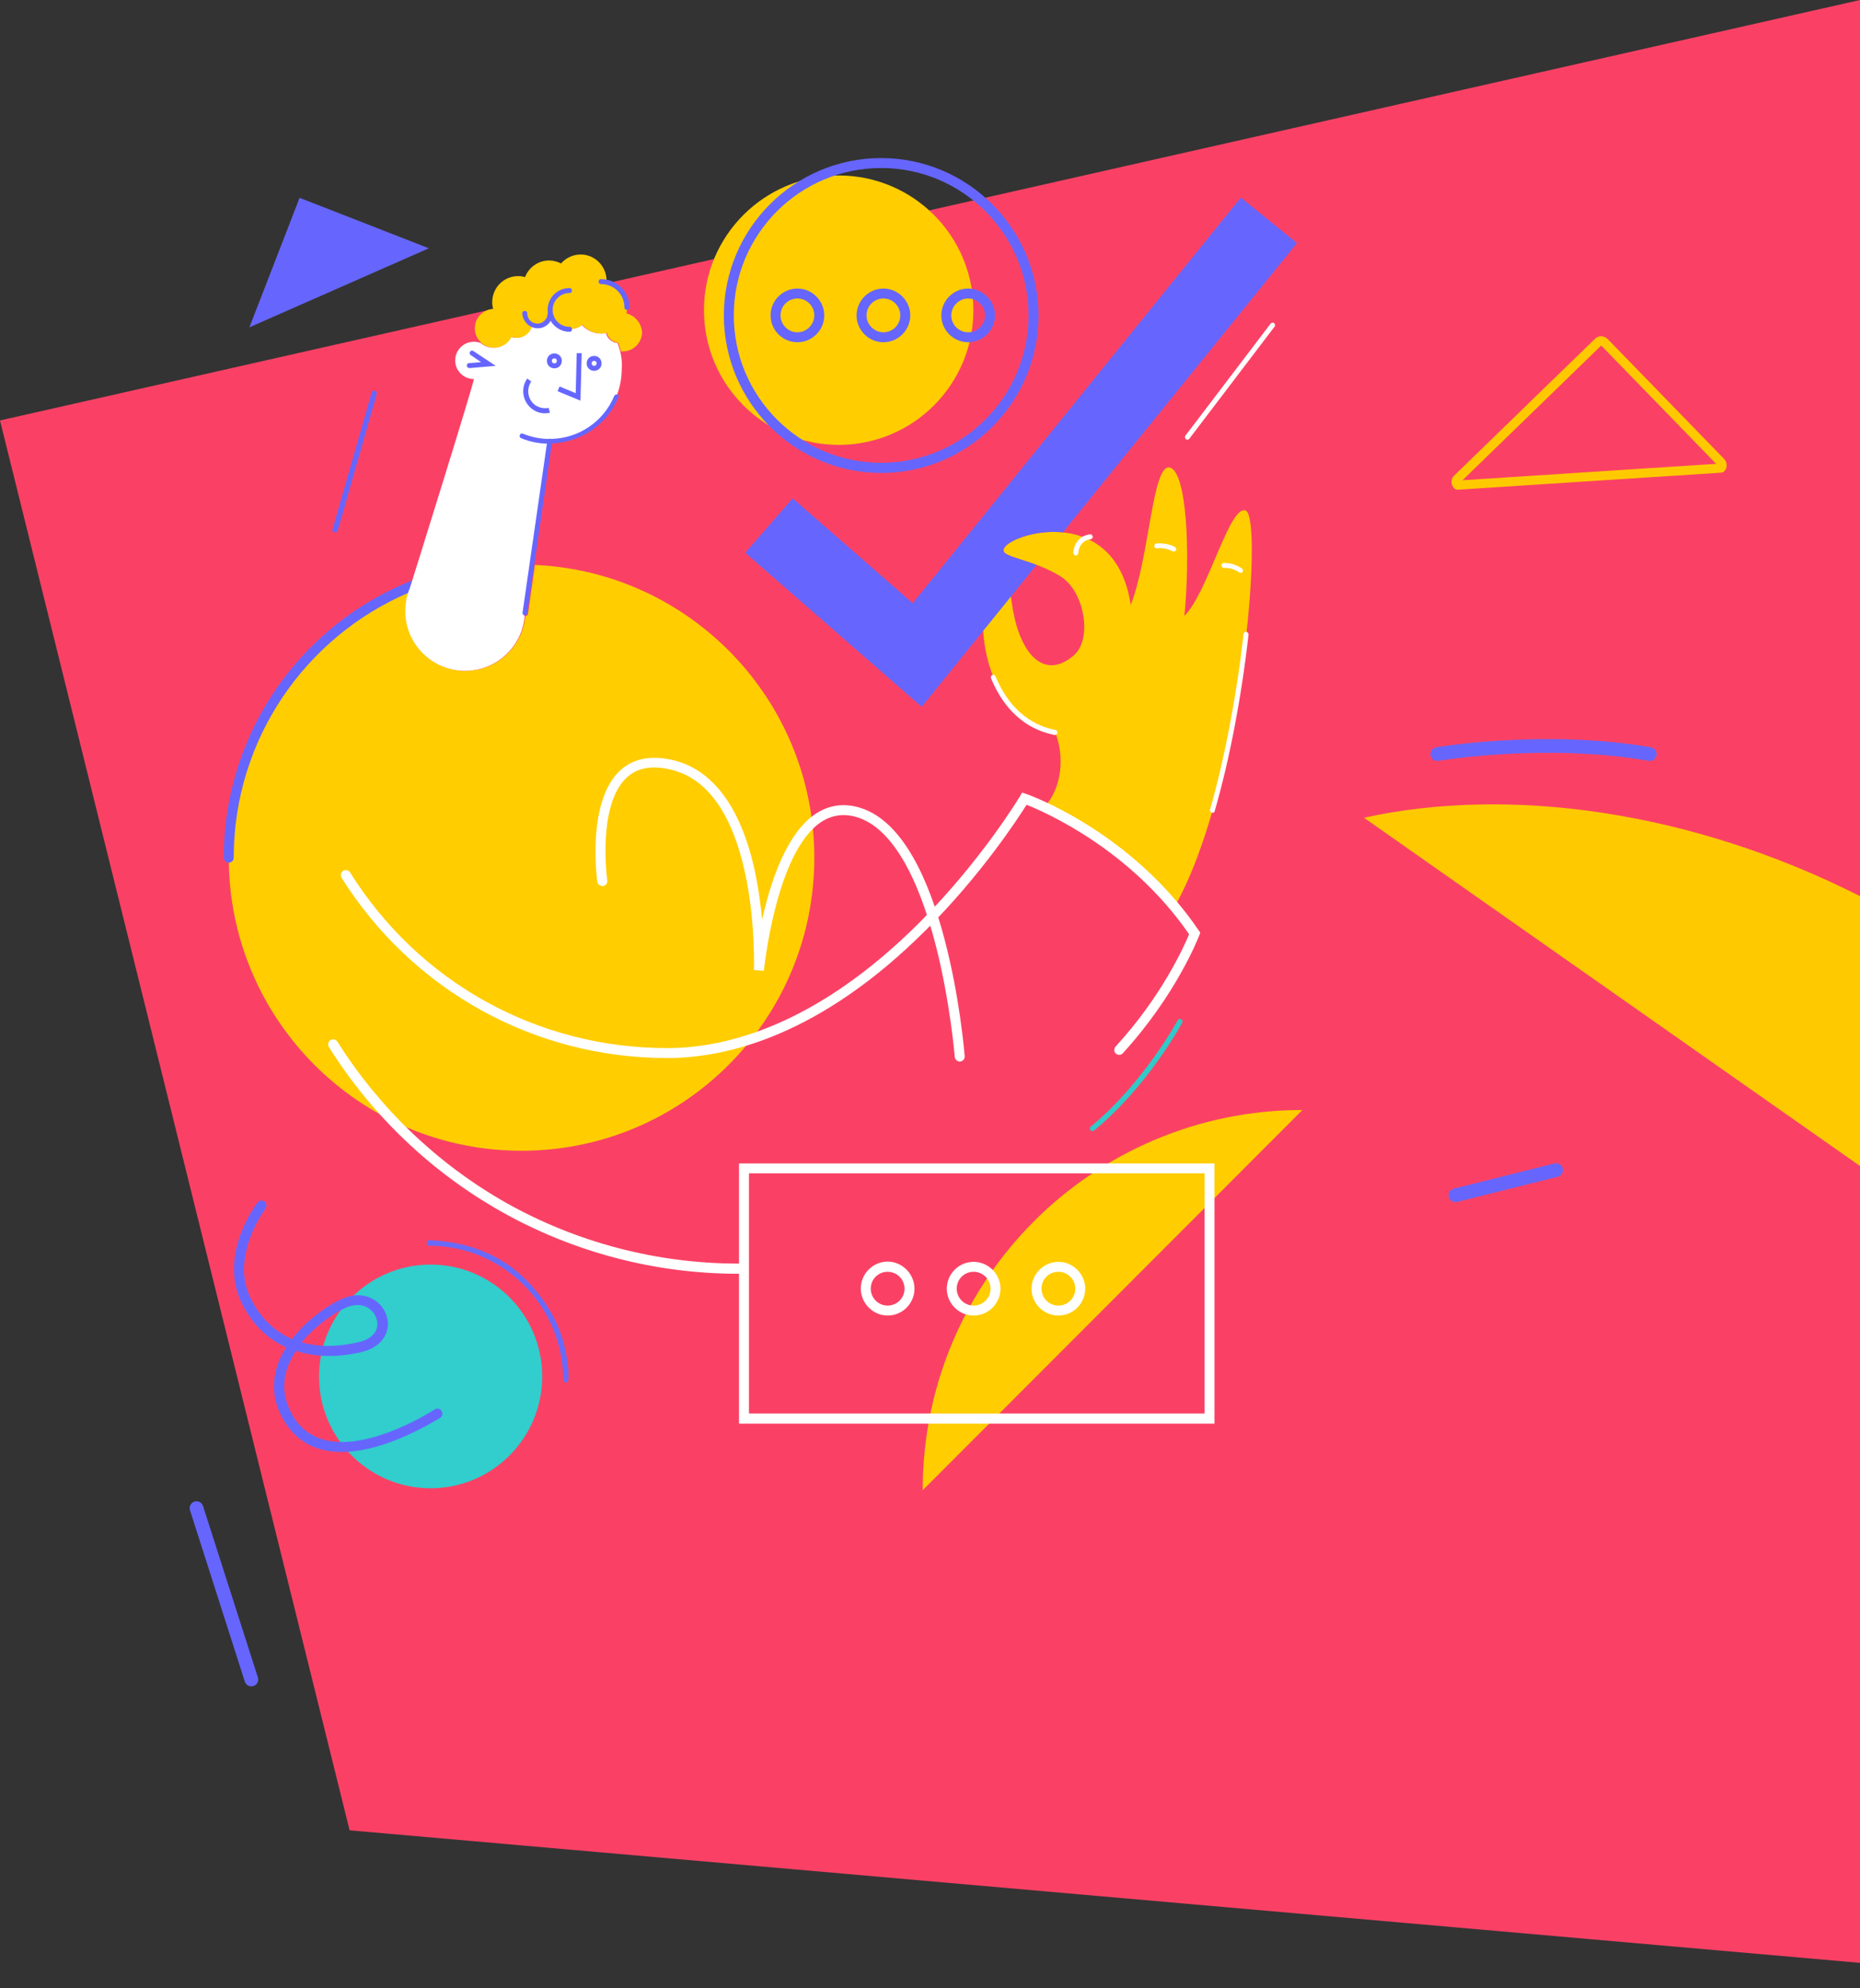 <?xml version="1.0" encoding="UTF-8"?> <!-- Generator: Adobe Illustrator 24.1.0, SVG Export Plug-In . SVG Version: 6.00 Build 0) --> <svg xmlns="http://www.w3.org/2000/svg" xmlns:xlink="http://www.w3.org/1999/xlink" id="Layer_3" x="0px" y="0px" viewBox="0 0 814 870" style="enable-background:new 0 0 814 870;" xml:space="preserve"><rect x="0" y="0" width="814" height="870" fill="#333333" stroke="none"/> <style type="text/css"> .st0{fill:none;} .st1{opacity:0.3;fill:#E1E1E6;} .st2{fill:#FA4165;} .st3{fill:#FFC900;} .st4{fill:none;stroke:#FFFFFF;stroke-width:4;stroke-miterlimit:10;} .st5{fill:none;stroke:#32C9C9;stroke-width:4;stroke-miterlimit:10;} .st6{fill:none;stroke:#FF2D55;stroke-width:4;stroke-linecap:round;stroke-linejoin:round;stroke-miterlimit:10;} .st7{fill:#32C9C9;} .st8{fill:#FF2D55;} .st9{fill:#FFFFFF;} .st10{fill:none;stroke:#6666FF;stroke-width:4;stroke-linecap:round;stroke-linejoin:round;stroke-miterlimit:10;} .st11{fill:#6666FF;} .st12{fill:none;stroke:#FFC900;stroke-width:4;stroke-miterlimit:10;} .st13{fill:#E1E1E6;} .st14{opacity:0.3;} .st15{fill:none;stroke:#FA4165;stroke-width:4;stroke-linecap:round;stroke-linejoin:round;stroke-miterlimit:10;} .st16{fill:none;stroke:#FA4165;stroke-width:6;stroke-linecap:round;stroke-linejoin:round;stroke-miterlimit:10;} .st17{fill:#6969F9;} .st18{clip-path:url(#SVGID_6_);fill:#32C9C9;} .st19{clip-path:url(#SVGID_8_);} .st20{fill:none;stroke:#6666FF;stroke-width:3;stroke-miterlimit:10;} .st21{fill:none;stroke:#6666FF;stroke-width:4;stroke-miterlimit:10;} .st22{fill:none;stroke:#6666FF;stroke-width:6;stroke-linecap:round;stroke-linejoin:round;stroke-miterlimit:10;} .st23{fill:none;stroke:#FFC900;stroke-width:4;stroke-linecap:round;stroke-linejoin:round;stroke-miterlimit:10;} .st24{fill:#6666FF;stroke:#FFFFFF;stroke-width:0.4;stroke-miterlimit:10;} .st25{fill:#FFFFFF;stroke:#6060FF;stroke-width:6;stroke-linecap:round;stroke-linejoin:round;stroke-miterlimit:10;} .st26{fill:#FAC801;} .st27{fill:#6060FF;} .st28{fill:#6A6AF9;} .st29{fill:#FA5F80;} .st30{fill:#FFFFFF;stroke:#6666FF;stroke-width:6;stroke-linecap:round;stroke-linejoin:round;stroke-miterlimit:10;} .st31{clip-path:url(#SVGID_10_);fill:#FA4165;} .st32{clip-path:url(#SVGID_10_);} .st33{fill:#FAC802;} .st34{clip-path:url(#SVGID_10_);fill:none;stroke:#6666FF;stroke-width:6;stroke-linecap:round;stroke-linejoin:round;stroke-miterlimit:10;} .st35{clip-path:url(#SVGID_10_);fill:#FFC900;} .st36{clip-path:url(#SVGID_12_);} .st37{clip-path:url(#SVGID_12_);fill:none;stroke:#6666FF;stroke-width:6;stroke-linecap:round;stroke-linejoin:round;stroke-miterlimit:10;} .st38{fill:url(#SVGID_13_);} .st39{fill:url(#SVGID_14_);} .st40{fill:url(#SVGID_15_);} .st41{fill:url(#SVGID_16_);} .st42{fill:url(#SVGID_17_);} .st43{fill:url(#SVGID_18_);} .st44{fill:url(#SVGID_19_);} .st45{fill:url(#SVGID_20_);} .st46{fill:url(#SVGID_21_);} .st47{fill:#404040;} .st48{fill:url(#SVGID_22_);} .st49{fill:url(#SVGID_23_);} .st50{fill:url(#SVGID_24_);} .st51{fill:none;stroke:#FFFFFF;stroke-width:0.16;stroke-miterlimit:10;} .st52{opacity:0;fill:none;} .st53{fill:url(#SVGID_25_);} .st54{opacity:0.03;} .st55{fill:url(#SVGID_26_);} .st56{fill:url(#SVGID_27_);} .st57{fill:url(#SVGID_28_);} .st58{opacity:0.2;fill:#FA4165;} .st59{fill:none;stroke:#6666FF;stroke-width:4.8;stroke-linecap:round;stroke-linejoin:round;stroke-miterlimit:10;} .st60{fill:#6666FF;stroke:#6666FF;stroke-width:0.6;stroke-miterlimit:10;} .st61{fill:#6666FF;stroke:#6666FF;stroke-width:0.4;stroke-miterlimit:10;} .st62{fill:#FFCD00;} .st63{fill:#32CDCD;} .st64{fill:#FF5F82;} </style> <g> <polygon class="st2" points="153,801 814,859 814,0 0,184 "></polygon> <line class="st30" x1="636.987" y1="523.08" x2="680.987" y2="512.08"></line> <path class="st22" d="M629,330c0,0,47-8,93,0"></path> <path class="st23" d="M637.834,212.311c-0.77-0.792-0.823-1.989-0.119-2.672 l61.806-60.023c0.704-0.684,1.898-0.595,2.668,0.197l50.858,52.368 c0.77,0.792,0.823,1.989,0.119,2.672L637.834,212.311z"></path> <line class="st22" x1="86" y1="660" x2="110" y2="735"></line> </g> <path class="st28" d="M248.771,600.199c0,1,0.01,2.001-0.003,3.001 c-0.011,0.843-0.037,1.81-1.183,1.761c-1.095-0.047-1.138-1.007-1.132-1.848 c0.027-3.48-0.408-6.909-1.06-10.32c-5.121-26.823-28.324-46.692-55.582-47.587 c-0.091-0.003-0.184,0.011-0.273-0.004c-1.057-0.176-2.833,0.514-2.743-1.272 c0.085-1.699,1.856-1.138,2.898-1.077c22.193,1.316,39.22,11.378,50.779,30.404 C245.478,581.499,248.061,590.564,248.771,600.199z"></path> <path class="st3" d="M596.899,357.861L814,510.275V392.176 C739.315,354.396,659.744,344.03,596.899,357.861z"></path> <path class="st62" d="M234.119,247.229l-3.046,21.428 c-0.109,0.544-0.544,0.979-1.088,0.979c0,0,0,0-0.109,0 c-1.196,13.379-12.4,23.929-26.105,23.929c-14.466,0-26.213-11.747-26.213-26.214 c0-1.74,0.218-3.372,0.544-5.112h-0.109l0.326-1.088 c0.326-1.305,0.761-2.719,1.305-3.916c0,0,0.109-0.218,0.218-0.653 c-46.771,19.143-79.728,65.044-79.728,118.776c0,70.809,57.322,128.239,128.131,128.239 s128.131-57.43,128.131-128.239C356.376,306.399,302.1,250.274,234.119,247.229z"></path> <ellipse class="st63" cx="188.446" cy="602.358" rx="48.838" ry="48.946"></ellipse> <ellipse class="st62" cx="367.036" cy="135.74" rx="58.953" ry="58.953"></ellipse> <polygon class="st11" points="109.143,143.245 131.115,86.576 187.675,108.656 "></polygon> <g> <path class="st11" d="M149.507,635.424c-2.719,0-5.438-0.218-7.94-0.87 c-7.505-1.74-13.27-6.091-17.294-12.835 c-4.677-7.831-5.547-15.989-2.828-24.256c0.87-2.719,2.175-5.33,3.807-7.831 c-8.702-3.916-15.663-10.877-20.014-20.557 c-3.807-8.593-3.807-18.708,0.218-29.368c3.046-7.94,7.07-13.27,7.288-13.487 c0.761-0.979,2.067-1.088,3.046-0.435c0.979,0.761,1.088,2.067,0.435,3.046 c-0.109,0.218-15.228,20.231-6.961,38.396c2.284,5.112,7.723,14.031,18.491,18.817 c7.07-9.245,17.186-15.663,22.407-17.838c5.547-2.284,11.094-1.632,15.119,1.74 c3.589,3.046,5.221,7.831,4.133,12.182c-1.196,4.677-5.221,8.158-11.203,9.572 c-10.659,2.502-20.34,2.175-28.715-0.544c-1.523,2.393-2.828,4.895-3.807,7.614 c-2.284,6.961-1.523,13.922,2.393,20.666c3.372,5.765,8.266,9.354,14.575,10.877 c19.796,4.568,47.206-13.27,47.532-13.487c0.979-0.653,2.393-0.435,3.046,0.653 c0.653,0.979,0.435,2.393-0.653,3.046 C191.383,621.067,169.412,635.424,149.507,635.424z M131.995,587.457 c6.526,1.849,14.793,2.284,25.017-0.109c4.351-0.979,7.179-3.263,7.94-6.309 c0.653-2.719-0.435-5.765-2.719-7.831c-2.719-2.393-6.526-2.719-10.551-1.088 C147.332,573.969,138.412,579.625,131.995,587.457z"></path> </g> <g> <path class="st62" d="M514.31,396.352c29.368-52.427,38.831-170.224,30.782-172.944 c-7.07-2.393-16.424,35.894-26.757,46.118 c2.719-28.171,0.979-63.521-6.526-64.935 c-7.505-1.414-8.702,39.048-16.968,60.15 c-7.288-49.273-62.651-28.389-54.929-22.624 c3.263,2.393,13.596,3.698,24.038,10.007c10.659,6.417,14.358,27.627,5.874,34.806 c-9.137,7.723-17.838,4.677-23.277-8.375 c-5.438-13.052-3.154-27.192-8.919-25.996 c-12.509,2.719-12.182,60.802,24.147,67.981 c4.025,9.789,3.372,24.364-5.112,33.066 C470.693,358.826,503.107,381.451,514.31,396.352z"></path> <g> <path class="st9" d="M530.625,355.672c-0.109,0-0.218,0-0.326,0 c-0.544-0.218-0.87-0.761-0.761-1.305 c6.417-22.515,11.638-49.816,14.684-76.9c0.109-0.653,0.653-0.979,1.196-0.979 c0.544,0.109,0.979,0.653,0.979,1.196c-3.046,27.192-8.266,54.711-14.793,77.226 C531.604,355.346,531.169,355.672,530.625,355.672z"></path> </g> <g> <path class="st9" d="M543.025,250.709c-0.218,0-0.435-0.109-0.653-0.218 c-3.046-2.175-6.635-1.958-6.635-1.958c-0.653,0-1.088-0.435-1.196-0.979 c0-0.653,0.435-1.088,0.979-1.196c0.218,0,4.242-0.218,7.94,2.393 c0.544,0.326,0.653,0.979,0.326,1.523 C543.786,250.601,543.46,250.709,543.025,250.709z"></path> </g> <g> <path class="st9" d="M513.657,241.355c-0.218,0-0.326,0-0.544-0.109 c-3.263-1.849-6.744-1.305-6.744-1.305c-0.544,0.109-1.196-0.326-1.196-0.87 c-0.109-0.544,0.326-1.196,0.87-1.196c0.218,0,4.242-0.653,8.158,1.523 c0.544,0.326,0.761,0.979,0.435,1.523 C514.419,241.138,514.092,241.355,513.657,241.355z"></path> </g> <g> <path class="st9" d="M461.665,321.627c-0.109,0-0.109,0-0.218,0 c-15.88-3.154-23.821-15.228-27.736-24.799c-0.218-0.544,0-1.196,0.544-1.414 c0.544-0.218,1.196,0,1.414,0.544c3.698,9.028,11.312,20.557,26.214,23.494 c0.544,0.109,0.979,0.653,0.87,1.305 C462.644,321.301,462.101,321.627,461.665,321.627z"></path> </g> <path class="st11" d="M543.025,86.467L399.449,263.979l-52.536-45.901l-20.775,23.821 l77.226,67.437l50.252-62.107c-6.309-2.393-11.53-3.481-13.705-5.112 c-4.242-3.154,10.116-10.659,25.235-9.137l102.461-126.608L543.025,86.467z"></path> <g> <path class="st9" d="M470.802,243.096L470.802,243.096c-0.653,0-1.088-0.544-1.088-1.196 c0.109-2.502,1.74-7.396,7.288-8.049c0.653-0.109,1.088,0.326,1.196,0.979 c0.109,0.544-0.326,1.088-0.979,1.196c-5.003,0.544-5.33,5.765-5.33,5.982 C471.89,242.66,471.346,243.096,470.802,243.096z"></path> </g> </g> <path class="st64" d="M178.103,262.239c-0.326,1.632-0.544,3.372-0.544,5.112 c0,14.466,11.747,26.213,26.213,26.213"></path> <g> <path class="st11" d="M386.614,149.771c-6.526,0-11.747-5.33-11.747-11.747 c0-6.417,5.33-11.747,11.747-11.747c6.417,0,11.747,5.33,11.747,11.747 C398.362,144.442,393.141,149.771,386.614,149.771z M386.614,130.628 c-4.133,0-7.396,3.372-7.396,7.396s3.372,7.396,7.396,7.396 c4.133,0,7.396-3.372,7.396-7.396S390.748,130.628,386.614,130.628z"></path> </g> <path class="st62" d="M403.8,652.178L403.8,652.178c0-91.91,74.398-166.418,166.2-166.418 l0,0L403.8,652.178z"></path> <path class="st9" d="M323.419,509.146v43.834c-0.109,0-0.218,0-0.326,0 c-35.676,0-70.809-9.245-101.7-26.649c-29.912-16.968-55.364-41.332-73.746-70.483 c-0.653-0.979-1.958-1.305-3.046-0.653c-0.979,0.653-1.305,1.958-0.653,3.046 c18.708,29.803,44.704,54.602,75.269,71.897 c31.543,17.838,67.437,27.301,103.875,27.301c0.109,0,0.218,0,0.326,0v65.588h208.076 V509.146H323.419z M527.145,618.568H327.77V513.497h199.375V618.568z M291.985,463.028 c26.105,0,67.111-9.789,113.555-56.343c23.929-23.929,39.81-48.294,43.725-54.494 c8.158,3.263,45.466,19.47,71.135,56.669c-2.067,5.003-11.965,27.192-32.196,49.164 c-0.761,0.87-0.761,2.284,0.109,3.046c0.87,0.761,2.284,0.761,3.046-0.109 c23.385-25.561,33.066-50.578,33.501-51.666l0.435-1.088l-0.653-0.979 c-29.694-43.725-75.16-59.715-75.704-59.823l-1.632-0.544l-0.87,1.523 c-0.218,0.326-16.751,27.954-43.943,55.255 c-45.466,45.466-85.167,55.037-110.51,55.037c-56.778,0-108.661-28.715-138.79-76.9 c-0.653-0.979-1.958-1.305-3.046-0.653c-0.979,0.653-1.305,1.958-0.653,3.046 C180.496,433.442,233.793,463.028,291.985,463.028z M388.464,575.713 c6.526,0,11.747-5.33,11.747-11.747c0-6.417-5.33-11.856-11.747-11.856 s-11.747,5.33-11.747,11.747S381.937,575.713,388.464,575.713z M388.464,556.57 c4.133,0,7.396,3.372,7.396,7.396c0,4.133-3.372,7.396-7.396,7.396 c-4.133,0-7.396-3.372-7.396-7.396C381.067,559.833,384.33,556.57,388.464,556.57z M426.098,575.713c6.526,0,11.747-5.33,11.747-11.747 c0-6.417-5.33-11.747-11.747-11.747c-6.526,0-11.747,5.33-11.747,11.747 C414.351,570.383,419.572,575.713,426.098,575.713z M426.098,556.57 c4.133,0,7.396,3.372,7.396,7.396c0,4.133-3.372,7.396-7.396,7.396 c-4.133,0-7.396-3.372-7.396-7.396C418.701,559.833,421.965,556.57,426.098,556.57z M463.188,575.713c6.526,0,11.747-5.33,11.747-11.747 c0-6.417-5.33-11.747-11.747-11.747s-11.747,5.33-11.747,11.747 C451.441,570.383,456.662,575.713,463.188,575.713z M463.188,556.57 c4.133,0,7.396,3.372,7.396,7.396c0,4.133-3.372,7.396-7.396,7.396 c-4.133,0-7.396-3.372-7.396-7.396C455.792,559.833,459.055,556.57,463.188,556.57z"></path> <g> <path class="st9" d="M519.64,192.409c-0.218,0-0.435-0.109-0.653-0.218 c-0.435-0.326-0.544-1.088-0.218-1.523l37.308-49.055 c0.326-0.435,1.088-0.544,1.523-0.218c0.435,0.326,0.544,1.088,0.218,1.523 l-37.308,49.055C520.292,192.3,519.966,192.409,519.64,192.409z"></path> </g> <g> <path class="st7" d="M478.09,495.006c-0.326,0-0.653-0.109-0.87-0.435 c-0.435-0.435-0.326-1.196,0.109-1.523c22.95-18.817,37.961-46.336,38.069-46.553 c0.326-0.544,0.979-0.761,1.523-0.435c0.544,0.326,0.761,0.979,0.435,1.523 c-0.109,0.326-15.228,28.171-38.613,47.206 C478.525,495.006,478.307,495.006,478.09,495.006z"></path> </g> <g> <path class="st9" d="M420.007,464.55c-1.088,0-2.067-0.87-2.175-1.958 c0-0.218-1.958-23.929-8.267-48.729c-8.266-32.196-20.014-51.557-34.154-56.125 c-5.874-1.849-11.095-1.196-15.989,1.958 c-20.014,13.27-25.017,64.609-25.126,65.153l-4.351-0.326 c0-0.761,2.719-77.226-35.35-87.451c-8.484-2.284-15.228-1.305-20.014,2.937 c-13.379,11.856-8.919,44.922-8.81,45.248c0.218,1.196-0.653,2.284-1.849,2.502 c-1.196,0.109-2.284-0.653-2.502-1.849c-0.218-1.414-4.786-35.676,10.333-49.055 c5.982-5.221,14.031-6.526,23.929-3.916c17.294,4.677,29.477,22.08,35.133,50.578 c1.305,6.635,2.175,13.161,2.719,18.926c3.698-16.642,10.659-37.852,23.494-46.336 c5.982-3.916,12.509-4.786,19.687-2.502 c37.308,11.856,45.139,104.636,45.466,108.552 c0.109,1.196-0.761,2.284-1.958,2.393 C420.224,464.55,420.115,464.55,420.007,464.55z"></path> </g> <path class="st11" d="M97.94,375.359c0,1.196,0.979,2.175,2.175,2.175 s2.175-0.979,2.175-2.175c0-51.992,31.543-96.696,76.465-115.948 c0.218-0.761,0.435-1.523,0.761-2.175c0,0,0.326-1.196,0.979-3.263 C132.202,273.007,97.94,320.213,97.94,375.359z"></path> <g> <g> <path class="st9" d="M270.231,150.098c-2.502-0.218-4.46-1.958-5.003-4.351 c-0.761,0.109-1.414,0.218-2.175,0.218c-3.372,0-6.417-1.523-8.484-3.807 c-1.414,1.196-3.263,1.849-5.33,1.849c-4.242,0-7.723-3.154-8.375-7.179h-0.109 c0,0.109,0,0.109,0,0.218c0,3.046-2.502,5.547-5.547,5.547 c-0.979,0-1.849-0.218-2.61-0.653c-0.435,3.372-3.263,5.874-6.635,5.874 c-0.87,0-1.632-0.109-2.393-0.435c-1.414,2.828-4.242,4.786-7.614,4.786 c-2.067,0-4.024-0.761-5.438-1.958c-0.979-0.435-1.958-0.653-3.154-0.653 c-4.46,0-8.158,3.698-8.158,8.158c0,4.568,3.698,8.158,8.158,8.158 c0.653,0-27.954,91.366-27.954,91.366c-0.544,1.305-0.979,2.61-1.305,3.916 l-0.326,1.088h0.109c-0.326,1.632-0.544,3.372-0.544,5.112 c0,14.466,11.747,26.213,26.213,26.213c14.031,0,25.561-11.094,26.105-25.017 l10.877-75.377c17.403,0,31.543-14.14,31.543-31.652 C272.406,157.494,271.645,153.687,270.231,150.098z"></path> <path class="st11" d="M234.228,177.29c-3.263-2.393-4.024-6.961-1.74-10.333 l-1.74-1.305c-3.046,4.242-2.067,10.224,2.175,13.379 c1.632,1.196,3.589,1.849,5.547,1.849c0.761,0,1.414-0.109,2.175-0.218 l-0.544-2.175C238.144,178.921,235.969,178.486,234.228,177.29z M245.867,157.929 c0-1.849-1.414-3.263-3.263-3.263c-1.849,0-3.263,1.414-3.263,3.263 s1.414,3.263,3.263,3.263C244.453,161.192,245.867,159.778,245.867,157.929z M242.603,159.017c-0.653,0-1.088-0.435-1.088-1.088s0.435-1.088,1.088-1.088 c0.653,0,1.088,0.435,1.088,1.088S243.256,159.017,242.603,159.017z M260.007,155.754c-1.849,0-3.263,1.414-3.263,3.263c0,1.849,1.414,3.263,3.263,3.263 c1.849,0,3.263-1.414,3.263-3.263C263.27,157.168,261.856,155.754,260.007,155.754z M260.007,160.104c-0.653,0-1.088-0.435-1.088-1.088s0.435-1.088,1.088-1.088 s1.088,0.435,1.088,1.088S260.659,160.104,260.007,160.104z M251.958,172.069 l-7.07-2.937l-0.87,2.067l10.007,4.133l0.544-20.775h-2.175L251.958,172.069z"></path> <path class="st62" d="M274.147,137.154c0.218-0.87,0.326-1.74,0.326-2.61 c0-5.438-3.916-10.007-9.028-11.094c0-0.218,0-0.435,0-0.653 c0-6.309-5.112-11.421-11.312-11.421c-3.372,0-6.526,1.523-8.593,3.916 c-1.523-0.761-3.372-1.305-5.221-1.305c-4.786,0-8.919,3.046-10.551,7.288 c-0.979-0.326-1.958-0.435-3.046-0.435c-6.309,0-11.312,5.112-11.312,11.421 c0,0.979,0.109,1.958,0.435,2.937c-4.46,0.218-8.049,3.916-8.049,8.484 c0,4.677,3.807,8.484,8.484,8.484c3.372,0,6.2-1.958,7.614-4.786 c0.761,0.326,1.523,0.435,2.393,0.435c3.481,0,6.309-2.61,6.635-5.874 c0.761,0.435,1.632,0.653,2.61,0.653c3.046,0,5.547-2.502,5.547-5.547 c0-0.109,0-0.109,0-0.218h0.109c0.653,4.133,4.133,7.179,8.375,7.179 c1.958,0,3.807-0.653,5.33-1.849c2.067,2.393,5.112,3.807,8.484,3.807 c0.435,0,0.979,0,1.414-0.109c0.326,0,0.544-0.109,0.87-0.109 c0.109,0.326,0.109,0.653,0.218,0.87c0,0.109,0.109,0.218,0.218,0.326 c0.109,0.109,0.109,0.326,0.218,0.435c0.109,0.218,0.218,0.326,0.326,0.435 c0.109,0.109,0.109,0.218,0.218,0.218c0.109,0.218,0.326,0.326,0.435,0.544 l0.109,0.109c0.218,0.218,0.435,0.326,0.653,0.435l0,0 c0.761,0.435,1.632,0.761,2.502,0.87c0.435,1.196,0.87,2.502,1.196,3.807 c0.218,0,0.544,0,0.761,0c4.677,0,8.484-3.807,8.484-8.484 C280.673,141.396,277.845,138.024,274.147,137.154z"></path> </g> <path class="st11" d="M205.731,153.904c-0.326,0.544-0.218,1.196,0.326,1.523l4.46,3.046 l-5.221,0.435c-0.653,0-1.088,0.544-0.979,1.196c0,0.544,0.544,0.979,1.088,0.979 h0.109l11.421-0.979l-9.68-6.417C206.71,153.252,206.057,153.361,205.731,153.904z M235.316,143.68c2.393,0,4.568-1.305,5.656-3.263 c1.632,2.828,4.786,4.786,8.266,4.786c0.653,0,1.088-0.435,1.088-1.088 s-0.435-1.088-1.088-1.088c-4.024,0-7.396-3.263-7.396-7.396 c0-4.024,3.263-7.396,7.396-7.396c0.653,0,1.088-0.435,1.088-1.088 c0-0.653-0.435-1.088-1.088-1.088c-5.33,0-9.572,4.242-9.572,9.572 c0,0.435,0,0.87,0.109,1.196c0,0.109-0.109,0.218-0.109,0.326 c0,2.393-1.958,4.46-4.46,4.46c-2.502,0-4.46-1.958-4.46-4.46 c0-0.653-0.435-1.088-1.088-1.088c-0.653,0-1.088,0.435-1.088,1.088 C228.79,140.635,231.727,143.68,235.316,143.68z M270.231,172.722 c-0.544-0.218-1.196,0-1.414,0.544c-4.786,11.53-15.88,18.6-27.627,18.817 c-0.109,0-0.218-0.109-0.326-0.109c-0.218,0-0.435,0-0.653,0.109 c-3.807,0-7.614-0.761-11.312-2.284c-0.544-0.218-1.196,0-1.414,0.544 c-0.218,0.544,0,1.196,0.544,1.414c3.698,1.523,7.505,2.284,11.312,2.393 l-10.659,73.963c-0.109,0.544,0.326,1.196,0.87,1.196h0.109 c0.544,0,0.979-0.435,1.088-0.979l10.768-74.29 c12.4-0.435,24.147-7.94,29.15-20.231 C271.101,173.592,270.775,172.939,270.231,172.722z M263.052,122.144 c-0.653,0-1.088,0.435-1.088,1.088c0,0.653,0.435,1.088,1.088,1.088 c5.656,0,10.224,4.568,10.224,10.224c0,0.653,0.435,1.088,1.088,1.088 s1.088-0.435,1.088-1.088C275.561,127.691,269.905,122.144,263.052,122.144z"></path> </g> <path class="st11" d="M164.868,172.362c-0.168,0.615-0.327,1.231-0.502,1.842 c-5.312,18.621-10.626,37.241-15.94,55.861c-0.05,0.175-0.101,0.353-0.182,0.515 c-0.474,0.943-0.187,2.85-1.945,2.3c-1.489-0.466-0.551-1.901-0.286-2.847 c2.286-8.14,4.632-16.262,6.959-24.39c3.077-10.75,6.151-21.501,9.229-32.251 c0.15-0.524,0.303-1.048,0.49-1.56c0.199-0.546,0.555-1.001,1.194-0.88 C164.612,171.09,164.905,171.636,164.868,172.362z"></path> <path class="st11" d="M423.705,126.277c-6.526,0-11.747,5.33-11.747,11.747 c0,6.417,5.221,11.747,11.747,11.747c6.526,0,11.747-5.33,11.747-11.747 C435.452,131.607,430.122,126.277,423.705,126.277z M423.705,145.42 c-4.133,0-7.396-3.372-7.396-7.396c0-4.025,3.372-7.396,7.396-7.396 c4.133,0,7.396,3.372,7.396,7.396C431.101,142.049,427.729,145.42,423.705,145.42z"></path> <path class="st11" d="M348.98,126.277c-6.526,0-11.747,5.33-11.747,11.747 c0,6.417,5.221,11.747,11.747,11.747c6.526,0,11.747-5.33,11.747-11.747 C360.727,131.607,355.397,126.277,348.98,126.277z M348.98,145.42 c-4.133,0-7.396-3.372-7.396-7.396c0-4.025,3.263-7.396,7.396-7.396 s7.396,3.372,7.396,7.396C356.376,142.049,353.004,145.42,348.98,145.42z"></path> <path class="st11" d="M385.636,69.173c-37.961,0-68.852,30.891-68.852,68.851 s30.891,68.96,68.852,68.96c37.96,0,68.851-30.89,68.851-68.851 C454.487,100.172,423.596,69.173,385.636,69.173z M385.636,202.524 c-35.568,0-64.5-28.933-64.5-64.5s28.933-64.5,64.5-64.5 c35.567,0,64.5,28.933,64.5,64.5S421.203,202.524,385.636,202.524z"></path> </svg> 